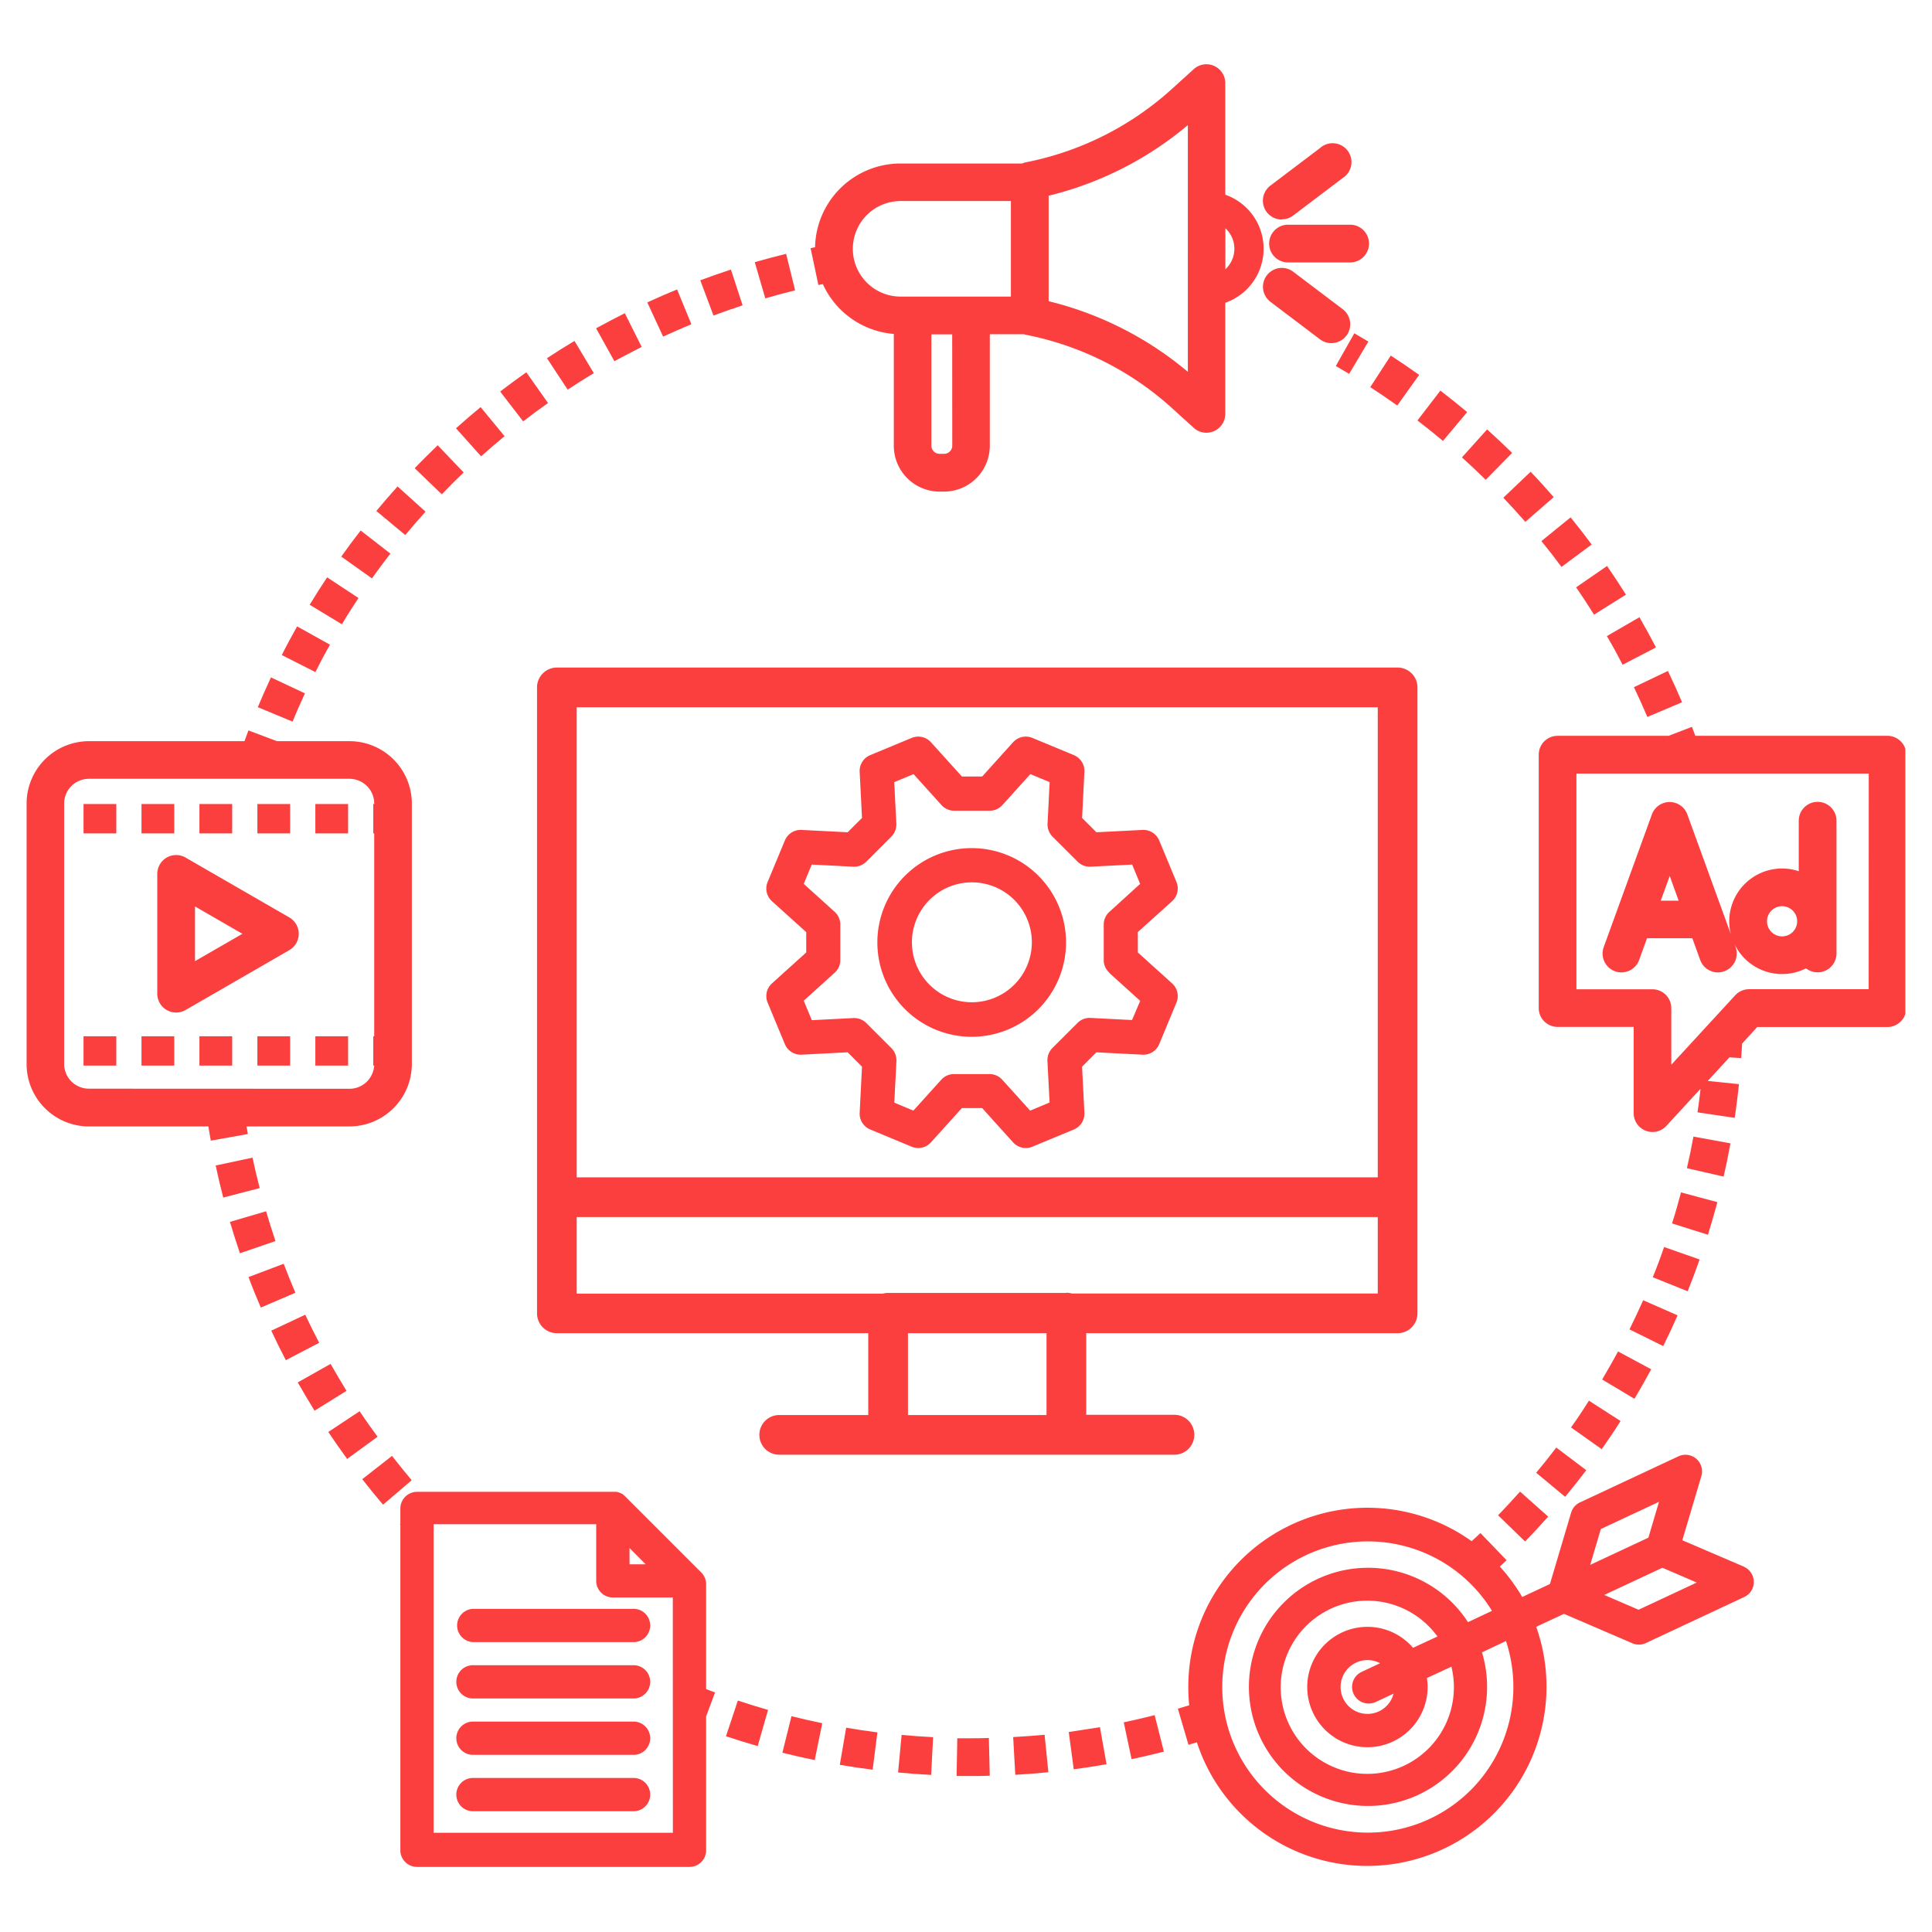 <?xml version="1.0" encoding="UTF-8"?> <svg xmlns="http://www.w3.org/2000/svg" xmlns:xlink="http://www.w3.org/1999/xlink" id="Capa_1" data-name="Capa 1" viewBox="0 0 512 512"><defs><style>.cls-1{fill:none;}.cls-2{fill:#fb3f3f;}.cls-3{clip-path:url(#clip-path);}.cls-4{clip-path:url(#clip-path-2);}.cls-5{clip-path:url(#clip-path-3);}.cls-6{clip-path:url(#clip-path-4);}</style><clipPath id="clip-path"><rect class="cls-1" x="407.69" y="192.27" width="97.25" height="108.57"></rect></clipPath><clipPath id="clip-path-2"><rect class="cls-1" x="311.56" y="384.52" width="153.8" height="110.47"></rect></clipPath><clipPath id="clip-path-3"><rect class="cls-1" x="7.06" y="193.4" width="103.2" height="109.7"></rect></clipPath><clipPath id="clip-path-4"><rect class="cls-1" x="105.73" y="394.7" width="84.82" height="100.29"></rect></clipPath></defs><path class="cls-2" d="M336.34,64.55a5,5,0,0,0,5,5h16.46a5,5,0,0,0,0-10H341.33A5,5,0,0,0,336.34,64.55Z"></path><path class="cls-2" d="M339.69,58.13a5,5,0,0,0,3-1l13.11-9.93a5,5,0,1,0-6-7.95l-13.12,9.93a5,5,0,0,0,3,9Z"></path><path class="cls-2" d="M355.81,81.92,342.7,72a5,5,0,0,0-6,8l13.12,9.93a4.92,4.92,0,0,0,3,1,5,5,0,0,0,3-9Z"></path><g class="cls-3"><path class="cls-2" d="M500.22,195H449.28l-.9-2.38L442.19,195H412.78a5,5,0,0,0-5,5v67.14a5,5,0,0,0,5,5h20.16V295a5,5,0,0,0,3.18,4.65,4.93,4.93,0,0,0,1.81.34,5,5,0,0,0,3.67-1.61l9.07-9.86c-.24,2.09-.51,4.19-.82,6.26l9.87,1.46c.44-2.95.81-6,1.12-8.93l-8.27-.85,5.76-6.26,3.11.21c.09-1.27.16-2.56.23-3.84l4-4.4h34.51a5,5,0,0,0,5-5V200A5,5,0,0,0,500.22,195Zm-5,67.15H463.53a5,5,0,0,0-3.67,1.6l-16.95,18.42v-15a5,5,0,0,0-5-5H417.77V205h77.47Z"></path></g><path class="cls-2" d="M428,257.4a5,5,0,0,0,6.39-3l2.09-5.76h12l2.09,5.76a5,5,0,0,0,4.69,3.3,4.86,4.86,0,0,0,1.7-.31,5,5,0,0,0,3-6.39l-.29-.78a14,14,0,0,0,18.94,6.4,5,5,0,0,0,8.08-3.92v-35.2a5,5,0,0,0-10,0v13.38a14,14,0,0,0-18.42,13.27,13.81,13.81,0,0,0,.42,3.42l-11.54-31.77a5,5,0,0,0-9.37,0L425,251A5,5,0,0,0,428,257.4Zm44.27-17.25a4,4,0,1,1-4,4A4,4,0,0,1,472.27,240.15Zm-29.78-8,2.37,6.54h-4.75Z"></path><path class="cls-2" d="M76.68,243.14,49.17,227.26a5,5,0,0,0-7.49,4.32v31.77a5,5,0,0,0,7.49,4.32l27.51-15.88a5,5,0,0,0,0-8.65Zm-25,11.57V240.22l12.56,7.25Z"></path><path class="cls-2" d="M83.57,213.07h8.68v7.78H83.57Z"></path><path class="cls-2" d="M22.14,213.07h8.68v7.78H22.14Z"></path><path class="cls-2" d="M37.5,213.07h8.68v7.78H37.5Z"></path><path class="cls-2" d="M68.21,213.07h8.68v7.78H68.21Z"></path><path class="cls-2" d="M52.85,213.07h8.68v7.78H52.85Z"></path><path class="cls-2" d="M52.85,274.62h8.68v7.77H52.85Z"></path><path class="cls-2" d="M83.57,274.62h8.68v7.77H83.57Z"></path><path class="cls-2" d="M37.5,274.62h8.68v7.77H37.5Z"></path><path class="cls-2" d="M68.21,274.62h8.68v7.77H68.21Z"></path><path class="cls-2" d="M22.14,274.62h8.68v7.77H22.14Z"></path><path class="cls-2" d="M121.14,430.77a4.4,4.4,0,0,0,4.41,4.4h42.14a4.41,4.41,0,1,0,0-8.81H125.55A4.4,4.4,0,0,0,121.14,430.77Z"></path><path class="cls-2" d="M167.69,441.3H125.55a4.41,4.41,0,1,0,0,8.81h42.14a4.41,4.41,0,1,0,0-8.81Z"></path><path class="cls-2" d="M167.69,456.24H125.55a4.41,4.41,0,1,0,0,8.81h42.14a4.41,4.41,0,1,0,0-8.81Z"></path><path class="cls-2" d="M167.69,471.18H125.55a4.41,4.41,0,1,0,0,8.81h42.14a4.41,4.41,0,1,0,0-8.81Z"></path><g class="cls-4"><path class="cls-2" d="M462.16,415.18l-16.33-7,5.05-17a4.4,4.4,0,0,0-6.08-5.24l-26.09,12.21a4.37,4.37,0,0,0-2.35,2.73l-5.61,18.9-7.35,3.44a47.38,47.38,0,0,0-5.93-8.06l1.79-1.69-6.92-7.19L390,408.43a47.47,47.47,0,0,0-75.09,38.64c0,1.63.08,3.25.24,4.85l-3,.9,2.81,9.57,2.23-.66c.42,1.29.9,2.57,1.43,3.83a47.5,47.5,0,0,0,88.49-34.44l7.37-3.44,18.1,7.8a4.41,4.41,0,0,0,1.74.36,4.36,4.36,0,0,0,1.87-.42l26.08-12.21a4.4,4.4,0,0,0-.12-8Zm-72.43,59.24a38.59,38.59,0,1,1,5.66-47.53l-6.36,3a31.56,31.56,0,1,0,3.71,8l6.36-3a38.73,38.73,0,0,1-9.37,39.54Zm-31-25.51a4.37,4.37,0,0,0,4,2.54,4.48,4.48,0,0,0,1.87-.41l4.71-2.21a7.13,7.13,0,1,1-3.57-8.06l-4.88,2.29A4.39,4.39,0,0,0,358.73,448.91Zm3.65-17.78a15.95,15.95,0,1,0,15.95,15.94,15.6,15.6,0,0,0-.18-2.38l6.49-3a22.95,22.95,0,1,1-3.7-8l-6.47,3A15.89,15.89,0,0,0,362.38,431.13Zm61.86-25.92L439.65,398l-2.81,9.5-15.42,7.21Zm10,21.39-9.1-3.92,15.41-7.21,9.1,3.92Z"></path></g><path class="cls-2" d="M316.5,380.2a5.27,5.27,0,0,0-5.26-5.26H287.86V353.31h82.53a5.26,5.26,0,0,0,5.25-5.26V182.17a5.26,5.26,0,0,0-5.25-5.26H147.58a5.26,5.26,0,0,0-5.26,5.26V348.05a5.25,5.25,0,0,0,5.26,5.26H230.1V375H206.73a5.26,5.26,0,1,0,0,10.51H311.24A5.26,5.26,0,0,0,316.5,380.2ZM152.83,187.43H365.12V312H152.83ZM277.34,375H240.62V353.31h36.72Zm5.26-32.36H235.36a5.34,5.34,0,0,0-1.45.2H152.83V322.53H365.12v20.26H284.05A5.34,5.34,0,0,0,282.6,342.59Z"></path><path class="cls-2" d="M95,158.48,86.69,153c-1.58,2.38-3.14,4.83-4.62,7.27l8.54,5.17C92,163.07,93.49,160.74,95,158.48Z"></path><path class="cls-2" d="M122.87,125.21,116,118c-2.07,2-4.12,4-6.1,6.08l7.18,6.92C119,129,120.9,127.08,122.87,125.21Z"></path><path class="cls-2" d="M133.71,115.59l-6.34-7.7c-2.2,1.82-4.4,3.7-6.53,5.61l6.66,7.43C129.52,119.12,131.61,117.32,133.71,115.59Z"></path><path class="cls-2" d="M80.81,183.75l-9-4.23c-1.21,2.6-2.39,5.25-3.49,7.89l9.22,3.83C78.55,188.73,79.67,186.21,80.81,183.75Z"></path><path class="cls-2" d="M112.77,135.6l-7.41-6.69c-1.91,2.12-3.81,4.31-5.63,6.51l7.67,6.37C109.14,139.7,110.94,137.62,112.77,135.6Z"></path><path class="cls-2" d="M87.44,170.85,78.74,166c-1.4,2.5-2.77,5-4.06,7.6l8.9,4.51C84.8,175.65,86.1,173.22,87.44,170.85Z"></path><path class="cls-2" d="M183.22,85.92l-3.79-9.22c-2.64,1.08-5.29,2.24-7.89,3.44l4.19,9.06C178.19,88.06,180.71,87,183.22,85.92Z"></path><path class="cls-2" d="M210.71,76.94l-2.38-9.68c-2.77.68-5.56,1.43-8.31,2.22l2.79,9.58C205.42,78.31,208.08,77.59,210.71,76.94Z"></path><path class="cls-2" d="M170.05,91.93,165.58,83c-2.55,1.29-5.11,2.64-7.61,4l4.85,8.72C165.2,94.44,167.63,93.15,170.05,91.93Z"></path><path class="cls-2" d="M103.46,146.71l-7.88-6.12c-1.76,2.26-3.49,4.58-5.14,6.91l8.13,5.78C100.15,151.07,101.79,148.85,103.46,146.71Z"></path><path class="cls-2" d="M196.8,80.92l-3.1-9.48c-2.71.88-5.44,1.84-8.12,2.84l3.5,9.34C191.63,82.67,194.22,81.76,196.8,80.92Z"></path><path class="cls-2" d="M145.23,106.81l-5.75-8.15c-2.33,1.64-4.66,3.36-6.93,5.1l6.09,7.91C140.79,110,143,108.38,145.23,106.81Z"></path><path class="cls-2" d="M157.37,98.9l-5.13-8.55c-2.45,1.47-4.9,3-7.29,4.58l5.49,8.33C152.71,101.77,155,100.3,157.37,98.9Z"></path><path class="cls-2" d="M218.06,75.29A22.68,22.68,0,0,0,236.87,88.5v29.64A12.15,12.15,0,0,0,249,130.28h1.17a12.15,12.15,0,0,0,12.14-12.14V88.57h9a5.12,5.12,0,0,0,.56.15,80.69,80.69,0,0,1,38.69,19.41l5.8,5.26a5,5,0,0,0,3.35,1.29,5.13,5.13,0,0,0,2-.42,5,5,0,0,0,3-4.56V80.24a15.17,15.17,0,0,0,0-28.64V22a5,5,0,0,0-8.34-3.69l-5.8,5.26A80.78,80.78,0,0,1,271.93,43a5.84,5.84,0,0,0-1.05.33H238.67A22.66,22.66,0,0,0,216,65.52l-1.18.25,2.06,9.76ZM324.74,65.2c0-.21,0-.4,0-.61v-4.1a7.38,7.38,0,0,1,0,10.86V67.1a6.08,6.08,0,0,0,0-.61ZM277.9,67.1V51.87a90.69,90.69,0,0,0,36.89-18.71V64c0,.2,0,.41,0,.61V67.1a6,6,0,0,0,0,.61V98.53A90.81,90.81,0,0,0,277.9,79.82Zm-25.54,51a2.17,2.17,0,0,1-2.17,2.17H249a2.17,2.17,0,0,1-2.17-2.17V88.61h5.51ZM238.67,53.28H267.9V64.59c0,.16,0,.31,0,.46v1.58c0,.16,0,.31,0,.47V78.6H238.67a12.66,12.66,0,1,1,0-25.32Z"></path><path class="cls-2" d="M66.92,306.79l-9.76,2.08c.6,2.83,1.27,5.69,2,8.49l9.66-2.5C68.13,312.2,67.49,309.48,66.92,306.79Z"></path><path class="cls-2" d="M80.89,348.41l-9,4.23c1.22,2.62,2.52,5.25,3.86,7.82l8.84-4.61C83.29,353.4,82.06,350.91,80.89,348.41Z"></path><path class="cls-2" d="M70.52,321l-9.58,2.81c.82,2.77,1.71,5.57,2.64,8.31L73,328.9C72.13,326.3,71.29,323.65,70.52,321Z"></path><path class="cls-2" d="M75.18,334.91l-9.32,3.53c1,2.7,2.12,5.42,3.26,8.08l9.16-3.93C77.2,340.07,76.16,337.48,75.18,334.91Z"></path><path class="cls-2" d="M95.29,374,87,379.49c1.61,2.4,3.29,4.81,5,7.14l8.06-5.88C98.41,378.52,96.81,376.24,95.29,374Z"></path><path class="cls-2" d="M103.88,385.83,96,392c1.78,2.28,3.63,4.55,5.51,6.75l7.59-6.47C107.35,390.16,105.58,388,103.88,385.83Z"></path><path class="cls-2" d="M87.61,361.45l-8.7,4.9c1.43,2.52,2.92,5,4.45,7.5l8.47-5.26C90.38,366.25,89,363.85,87.61,361.45Z"></path><g class="cls-5"><path class="cls-2" d="M65.34,298.51H92.62A16.54,16.54,0,0,0,109.14,282V212.94a16.54,16.54,0,0,0-16.52-16.52H73.39l-7.54-2.85c-.36.94-.71,1.9-1.06,2.85H23.57A16.54,16.54,0,0,0,7.05,212.94V282a16.54,16.54,0,0,0,16.52,16.52H55.23c.2,1.26.41,2.52.64,3.76l9.82-1.75C65.57,299.85,65.45,299.18,65.34,298.51Zm-41.77-10A6.56,6.56,0,0,1,17,282V212.94a6.56,6.56,0,0,1,6.54-6.55H92.62a6.56,6.56,0,0,1,6.55,6.55v.13h-.25v7.78h.25v53.77h-.25v7.77h.24a6.56,6.56,0,0,1-6.54,6.15Z"></path></g><path class="cls-2" d="M257.3,460.66c-1.2,0-2.41,0-3.61,0l-.18,10c1.26,0,2.53,0,3.79,0,1.66,0,3.35,0,5-.07l-.24-10C260.49,460.64,258.88,460.66,257.3,460.66Z"></path><path class="cls-2" d="M297.81,456.44l2.07,9.76c2.85-.61,5.73-1.28,8.56-2L306,454.53C303.26,455.22,300.53,455.86,297.81,456.44Z"></path><path class="cls-2" d="M283.23,459l1.32,9.88c2.89-.38,5.81-.83,8.69-1.34l-1.74-9.82C288.77,458.15,286,458.58,283.23,459Z"></path><path class="cls-2" d="M222.56,467.7c2.87.49,5.8.93,8.7,1.29l1.26-9.89c-2.77-.35-5.55-.77-8.28-1.24Z"></path><path class="cls-2" d="M238,469.73c2.91.28,5.86.49,8.77.64l.51-10c-2.78-.14-5.58-.34-8.34-.6Z"></path><path class="cls-2" d="M207.34,464.49c2.82.71,5.71,1.37,8.57,1.95l2-9.77c-2.72-.56-5.46-1.18-8.16-1.86Z"></path><path class="cls-2" d="M268.5,460.34l.56,10c2.92-.16,5.87-.39,8.77-.68l-1-9.93C274.08,460,271.27,460.18,268.5,460.34Z"></path><path class="cls-2" d="M192.39,460.13c2.77.92,5.6,1.8,8.41,2.6l2.74-9.58c-2.66-.77-5.35-1.6-8-2.48Z"></path><g class="cls-6"><path class="cls-2" d="M187.13,419.84a4.36,4.36,0,0,0-1.29-3.11l-20.31-20.31a1.8,1.8,0,0,0-.2-.19l-.06-.05a1.56,1.56,0,0,0-.2-.16l0,0a1.67,1.67,0,0,0-.24-.16l-.07,0-.22-.13h0l-.25-.13-.08,0-.24-.1h0l-.27-.09-.07,0-.26-.06h0l-.28,0h-.07l-.25,0H110.51a4.42,4.42,0,0,0-4.41,4.41v4.12l-.12.11.12.14v86.21a4.41,4.41,0,0,0,4.41,4.41h72.22a4.4,4.4,0,0,0,4.4-4.41V454.87l2.36-6.34-2.36-.9Zm-20.3-9.6,4.27,4.31h-4.27Zm11.49,75.47H114.91V403.94H158v15a4.41,4.41,0,0,0,4.4,4.41h15.9Z"></path></g><path class="cls-2" d="M438,338.48l9.25,3.72c1.12-2.77,2.18-5.61,3.17-8.42L441,330.47C440.09,333.15,439.08,335.84,438,338.48Z"></path><path class="cls-2" d="M424.59,365.59l8.56,5.11c1.53-2.56,3-5.2,4.44-7.82l-8.79-4.73C427.46,360.65,426,363.15,424.59,365.59Z"></path><path class="cls-2" d="M431.83,352.3l8.94,4.43c1.33-2.68,2.61-5.42,3.81-8.15l-9.12-4C434.31,347.14,433.09,349.76,431.83,352.3Z"></path><path class="cls-2" d="M443.1,324.22l9.52,3c.89-2.85,1.73-5.76,2.5-8.64L445.48,316C444.75,318.75,444,321.51,443.1,324.22Z"></path><path class="cls-2" d="M458.59,303l-9.81-1.79c-.51,2.79-1.09,5.61-1.73,8.38l9.73,2.22C457.44,308.92,458.05,306,458.59,303Z"></path><path class="cls-2" d="M416.33,378.28l8.14,5.77c1.73-2.44,3.42-4.95,5-7.46l-8.39-5.4C419.58,373.58,418,376,416.33,378.28Z"></path><path class="cls-2" d="M407.11,390.3l7.67,6.37c1.91-2.3,3.79-4.67,5.6-7.05l-7.95-6C410.72,385.86,408.93,388.11,407.11,390.3Z"></path><path class="cls-2" d="M397,401.56l7.16,6.95c2.08-2.14,4.14-4.36,6.12-6.59l-7.45-6.63C400.93,397.41,399,399.52,397,401.56Z"></path><path class="cls-2" d="M362.63,90.52c-1.23-.74-2.48-1.48-3.72-2.19L354,97c1.18.67,2.37,1.38,3.54,2.08Z"></path><path class="cls-2" d="M422.44,162.89l8.45-5.3c-1.6-2.55-3.28-5.11-5-7.6l-8.21,5.66C419.32,158,420.91,160.45,422.44,162.89Z"></path><path class="cls-2" d="M430,176.17l8.85-4.6c-1.4-2.68-2.87-5.36-4.38-8l-8.63,5C427.31,171.08,428.72,173.63,430,176.17Z"></path><path class="cls-2" d="M413.81,150.24l8-5.94c-1.8-2.43-3.68-4.85-5.58-7.19l-7.74,6.29C410.32,145.63,412.11,147.93,413.81,150.24Z"></path><path class="cls-2" d="M436.57,190l9.19-3.9c-1.18-2.78-2.44-5.57-3.75-8.29l-9,4.3C434.26,184.72,435.45,187.38,436.57,190Z"></path><path class="cls-2" d="M382.4,116.85l6.41-7.64c-2.31-1.94-4.7-3.86-7.1-5.69l-6.07,7.91C377.92,113.18,380.2,115,382.4,116.85Z"></path><path class="cls-2" d="M393.73,127.15l7-7.12c-2.15-2.11-4.38-4.21-6.63-6.23l-6.67,7.42C389.56,123.14,391.68,125.13,393.73,127.15Z"></path><path class="cls-2" d="M376.09,99.35c-2.46-1.75-5-3.48-7.52-5.12l-5.43,8.37c2.4,1.56,4.81,3.2,7.15,4.87Z"></path><path class="cls-2" d="M404.23,138.3l7.52-6.55c-2-2.28-4-4.54-6.12-6.73l-7.23,6.88C400.38,134,402.34,136.13,404.23,138.3Z"></path><path class="cls-2" d="M310.62,238.83a4.53,4.53,0,0,0,1.15-5.1l-4.57-11a4.54,4.54,0,0,0-4.42-2.79l-12.22.62-3.8-3.8.62-12.22a4.54,4.54,0,0,0-2.79-4.42l-11-4.57a4.56,4.56,0,0,0-5.11,1.15l-8.19,9.08h-5.38l-8.2-9.08a4.55,4.55,0,0,0-5.1-1.15l-11,4.57a4.54,4.54,0,0,0-2.79,4.42l.62,12.22-3.8,3.8-12.22-.62a4.53,4.53,0,0,0-4.42,2.79l-4.57,11a4.51,4.51,0,0,0,1.15,5.1l9.08,8.2v5.38l-9.08,8.2a4.51,4.51,0,0,0-1.15,5.1l4.57,11a4.53,4.53,0,0,0,4.42,2.79l12.22-.63,3.8,3.81-.62,12.22a4.53,4.53,0,0,0,2.79,4.42l11,4.57a4.53,4.53,0,0,0,5.1-1.15l8.2-9.08h5.38l8.19,9.08a4.57,4.57,0,0,0,3.38,1.5,4.39,4.39,0,0,0,1.73-.35l11-4.57a4.53,4.53,0,0,0,2.79-4.42l-.62-12.22,3.8-3.81,12.22.63a4.53,4.53,0,0,0,4.42-2.79l4.57-11a4.53,4.53,0,0,0-1.15-5.1l-9.08-8.2V247Zm-16.65,19,8.19,7.41L300,270.32l-11-.56a4.52,4.52,0,0,0-3.44,1.32l-6.66,6.65a4.61,4.61,0,0,0-1.32,3.44l.57,11L273,294.33l-7.4-8.2a4.54,4.54,0,0,0-3.37-1.49h-9.41a4.55,4.55,0,0,0-3.37,1.49l-7.4,8.2L237,292.21l.56-11a4.61,4.61,0,0,0-1.32-3.44l-6.66-6.65a4.55,4.55,0,0,0-3.44-1.32l-11,.56L213,265.2l8.19-7.41a4.5,4.5,0,0,0,1.5-3.36V245a4.5,4.5,0,0,0-1.5-3.36L213,234.24l2.12-5.12,11,.56a4.52,4.52,0,0,0,3.44-1.32l6.66-6.65a4.59,4.59,0,0,0,1.32-3.44l-.56-11,5.12-2.12,7.4,8.2a4.56,4.56,0,0,0,3.37,1.5h9.41a4.55,4.55,0,0,0,3.37-1.5l7.4-8.2,5.12,2.12-.56,11a4.59,4.59,0,0,0,1.32,3.44l6.66,6.65a4.52,4.52,0,0,0,3.44,1.32l11-.56,2.12,5.12L294,241.65a4.5,4.5,0,0,0-1.5,3.36v9.42A4.5,4.5,0,0,0,294,257.79Z"></path><path class="cls-2" d="M257.56,224.76a25,25,0,1,0,24.95,25A25,25,0,0,0,257.56,224.76Zm0,40.85a15.89,15.89,0,1,1,15.89-15.89A15.9,15.9,0,0,1,257.56,265.61Z"></path></svg> 